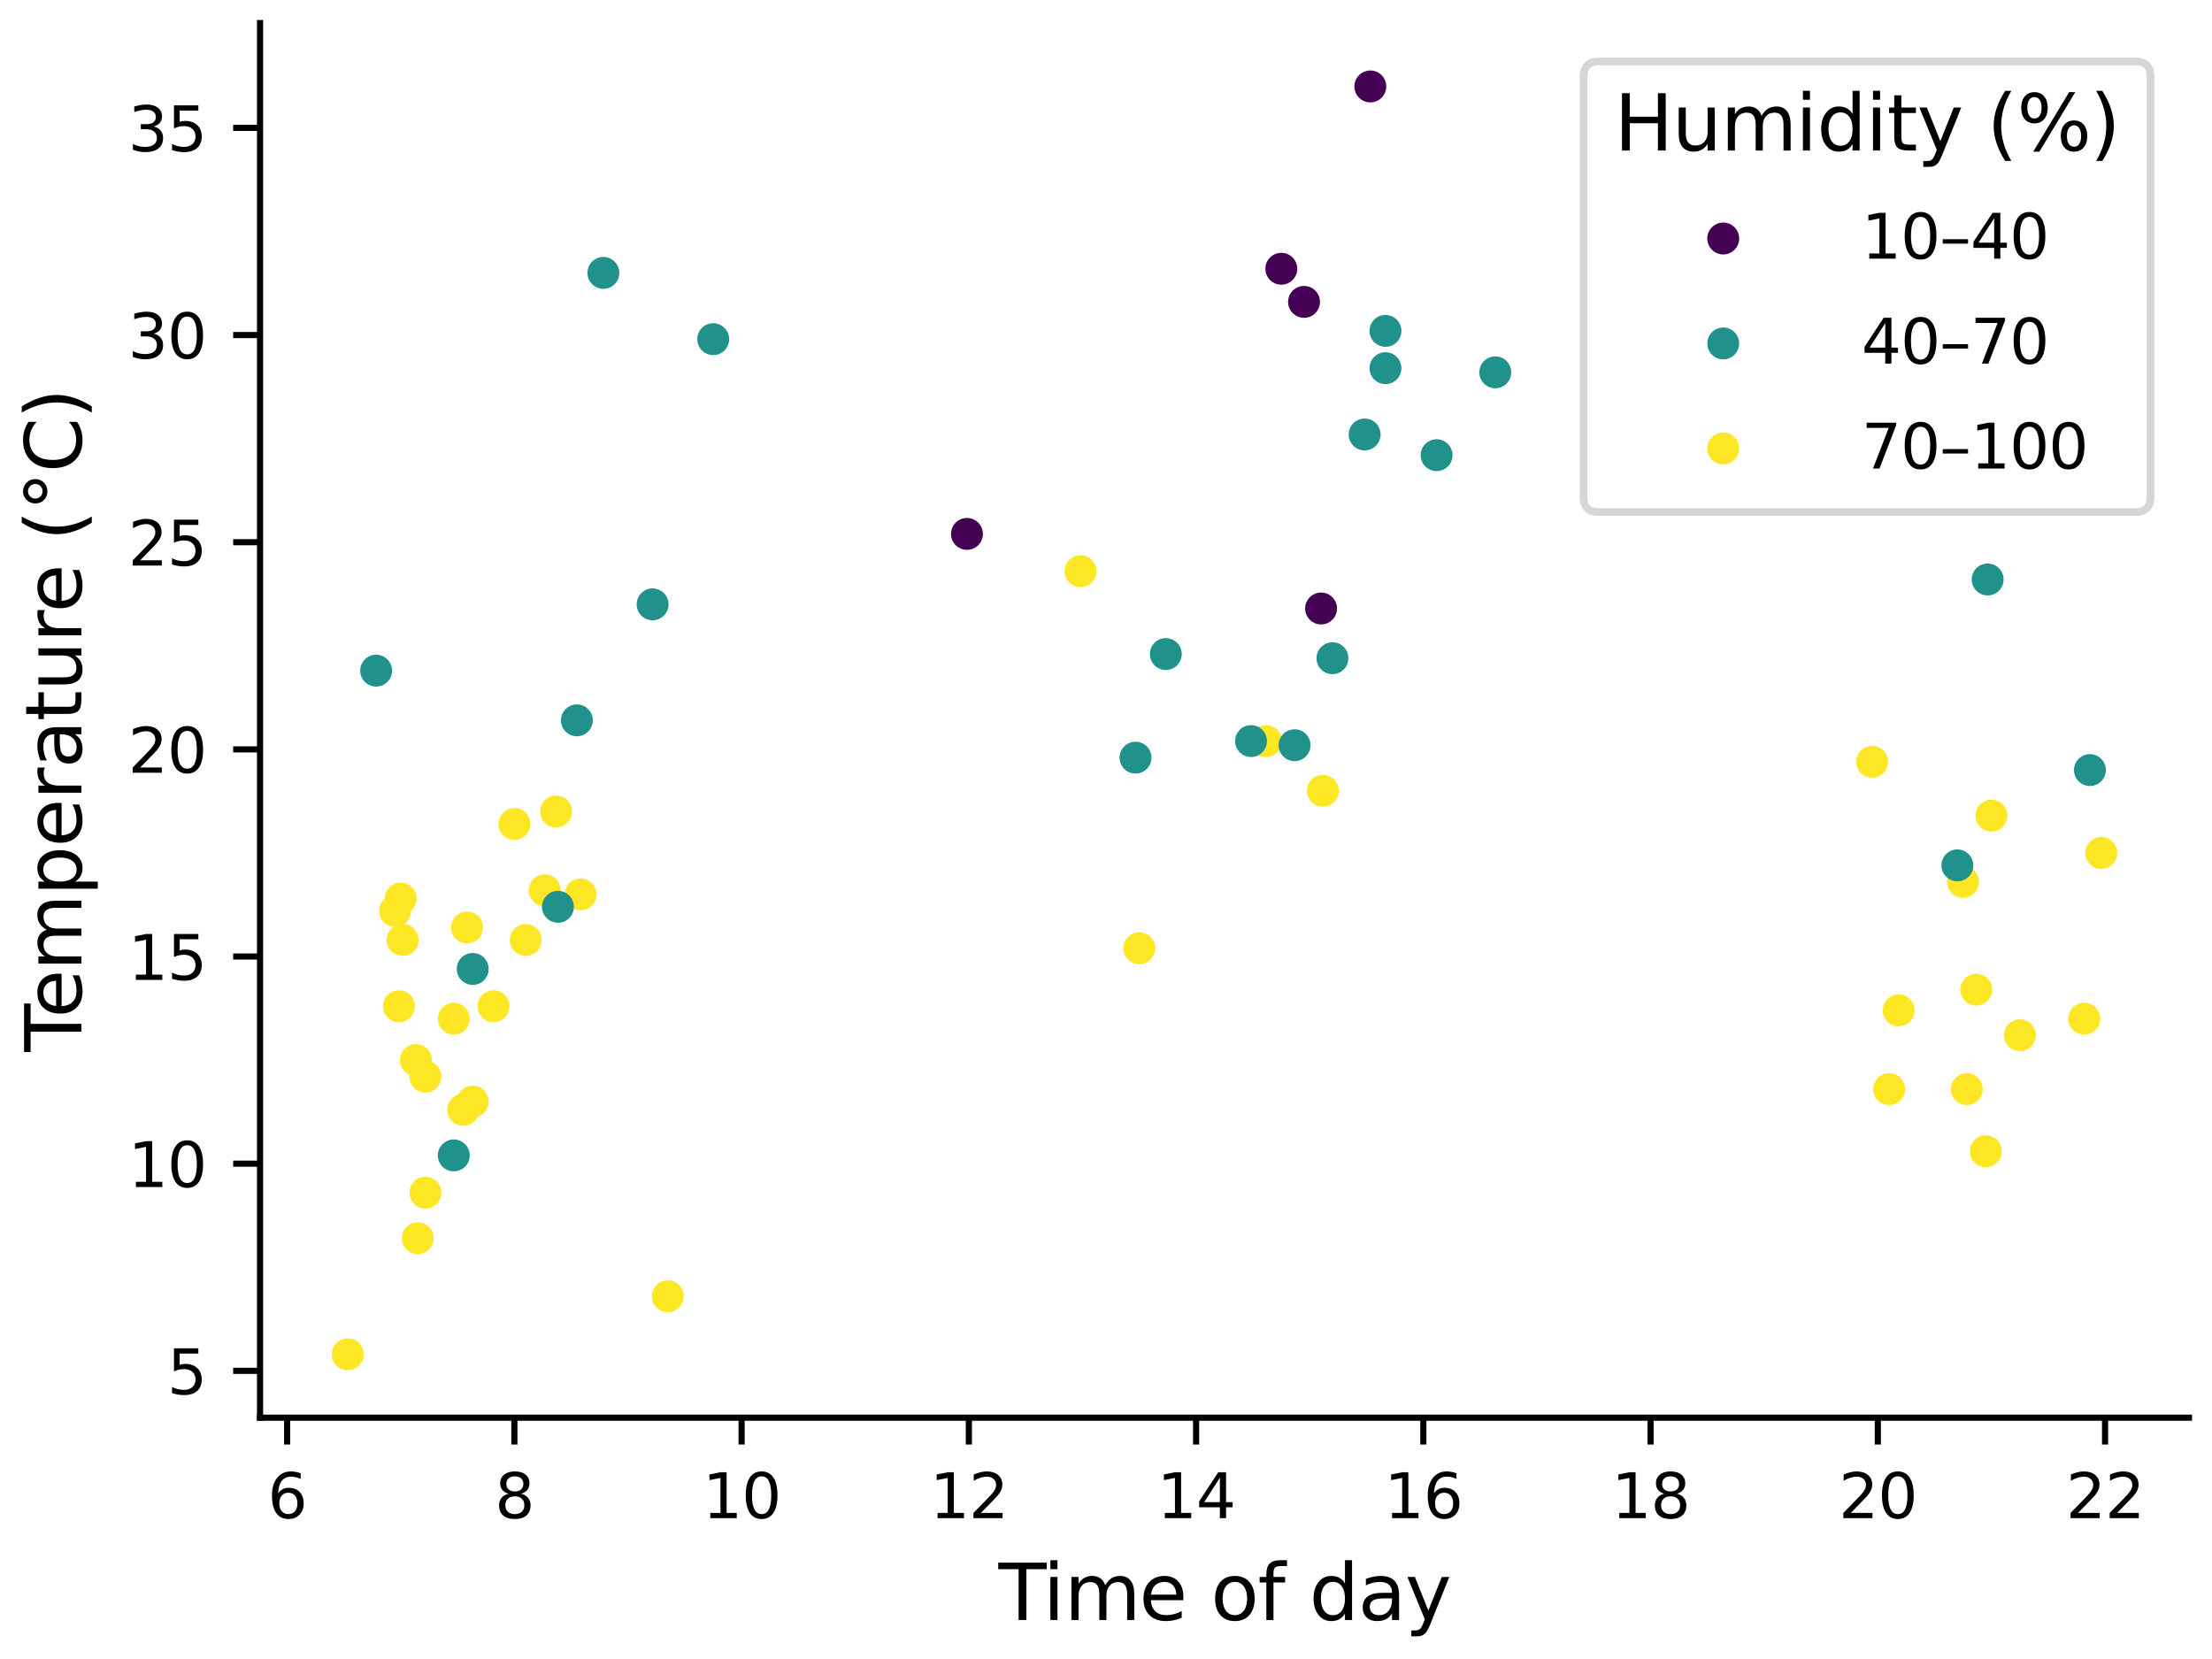 <?xml version="1.0" encoding="utf-8" standalone="no"?>
<!DOCTYPE svg PUBLIC "-//W3C//DTD SVG 1.1//EN"
  "http://www.w3.org/Graphics/SVG/1.1/DTD/svg11.dtd">
<svg xmlns:xlink="http://www.w3.org/1999/xlink" width="288pt" height="216pt" viewBox="0 0 288 216" xmlns="http://www.w3.org/2000/svg" version="1.1">
 <defs>
  <style type="text/css">*{stroke-linejoin: round; stroke-linecap: butt}</style>
 </defs>
 <g id="figure_1">
  <g id="patch_1">
   <path d="M 0 216 
L 288 216 
L 288 0 
L 0 0 
z
" style="fill: #ffffff"/>
  </g>
  <g id="axes_1">
   <g id="patch_2">
    <path d="M 33.858 184.579 
L 285 184.579 
L 285 3 
L 33.858 3 
z
" style="fill: #ffffff"/>
   </g>
   <g id="PathCollection_1">
    <defs>
     <path id="C0_0_a7e91509b4" d="M 0 1.581 
C 0.419 1.581 0.822 1.415 1.118 1.118 
C 1.415 0.822 1.581 0.419 1.581 -0 
C 1.581 -0.419 1.415 -0.822 1.118 -1.118 
C 0.822 -1.415 0.419 -1.581 0 -1.581 
C -0.419 -1.581 -0.822 -1.415 -1.118 -1.118 
C -1.415 -0.822 -1.581 -0.419 -1.581 0 
C -1.581 0.419 -1.415 0.822 -1.118 1.118 
C -0.822 1.415 -0.419 1.581 0 1.581 
z
"/>
    </defs>
    <g clip-path="url(#pc752550759)">
     <use xlink:href="#C0_0_a7e91509b4" x="92.859" y="44.16" style="fill: #21918c; stroke: #21918c"/>
    </g>
    <g clip-path="url(#pc752550759)">
     <use xlink:href="#C0_0_a7e91509b4" x="194.686" y="48.476" style="fill: #21918c; stroke: #21918c"/>
    </g>
    <g clip-path="url(#pc752550759)">
     <use xlink:href="#C0_0_a7e91509b4" x="262.982" y="134.788" style="fill: #fde725; stroke: #fde725"/>
    </g>
    <g clip-path="url(#pc752550759)">
     <use xlink:href="#C0_0_a7e91509b4" x="70.916" y="115.907" style="fill: #fde725; stroke: #fde725"/>
    </g>
    <g clip-path="url(#pc752550759)">
     <use xlink:href="#C0_0_a7e91509b4" x="172.25" y="102.96" style="fill: #fde725; stroke: #fde725"/>
    </g>
    <g clip-path="url(#pc752550759)">
     <use xlink:href="#C0_0_a7e91509b4" x="273.584" y="111.052" style="fill: #fde725; stroke: #fde725"/>
    </g>
    <g clip-path="url(#pc752550759)">
     <use xlink:href="#C0_0_a7e91509b4" x="60.807" y="120.762" style="fill: #fde725; stroke: #fde725"/>
    </g>
    <g clip-path="url(#pc752550759)">
     <use xlink:href="#C0_0_a7e91509b4" x="125.898" y="69.514" style="fill: #440154; stroke: #440154"/>
    </g>
    <g clip-path="url(#pc752550759)">
     <use xlink:href="#C0_0_a7e91509b4" x="48.972" y="87.316" style="fill: #21918c; stroke: #21918c"/>
    </g>
    <g clip-path="url(#pc752550759)">
     <use xlink:href="#C0_0_a7e91509b4" x="187.043" y="59.265" style="fill: #21918c; stroke: #21918c"/>
    </g>
    <g clip-path="url(#pc752550759)">
     <use xlink:href="#C0_0_a7e91509b4" x="272.105" y="100.263" style="fill: #21918c; stroke: #21918c"/>
    </g>
    <g clip-path="url(#pc752550759)">
     <use xlink:href="#C0_0_a7e91509b4" x="66.971" y="107.276" style="fill: #fde725; stroke: #fde725"/>
    </g>
    <g clip-path="url(#pc752550759)">
     <use xlink:href="#C0_0_a7e91509b4" x="164.853" y="96.487" style="fill: #fde725; stroke: #fde725"/>
    </g>
    <g clip-path="url(#pc752550759)">
     <use xlink:href="#C0_0_a7e91509b4" x="259.284" y="106.197" style="fill: #fde725; stroke: #fde725"/>
    </g>
    <g clip-path="url(#pc752550759)">
     <use xlink:href="#C0_0_a7e91509b4" x="52.177" y="116.986" style="fill: #fde725; stroke: #fde725"/>
    </g>
    <g clip-path="url(#pc752550759)">
     <use xlink:href="#C0_0_a7e91509b4" x="148.334" y="123.459" style="fill: #fde725; stroke: #fde725"/>
    </g>
    <g clip-path="url(#pc752550759)">
     <use xlink:href="#C0_0_a7e91509b4" x="75.6" y="116.447" style="fill: #fde725; stroke: #fde725"/>
    </g>
    <g clip-path="url(#pc752550759)">
     <use xlink:href="#C0_0_a7e91509b4" x="168.552" y="97.026" style="fill: #21918c; stroke: #21918c"/>
    </g>
    <g clip-path="url(#pc752550759)">
     <use xlink:href="#C0_0_a7e91509b4" x="180.386" y="43.081" style="fill: #21918c; stroke: #21918c"/>
    </g>
    <g clip-path="url(#pc752550759)">
     <use xlink:href="#C0_0_a7e91509b4" x="54.15" y="138.025" style="fill: #fde725; stroke: #fde725"/>
    </g>
    <g clip-path="url(#pc752550759)">
     <use xlink:href="#C0_0_a7e91509b4" x="172.003" y="79.225" style="fill: #440154; stroke: #440154"/>
    </g>
    <g clip-path="url(#pc752550759)">
     <use xlink:href="#C0_0_a7e91509b4" x="173.483" y="85.698" style="fill: #21918c; stroke: #21918c"/>
    </g>
    <g clip-path="url(#pc752550759)">
     <use xlink:href="#C0_0_a7e91509b4" x="84.969" y="78.685" style="fill: #21918c; stroke: #21918c"/>
    </g>
    <g clip-path="url(#pc752550759)">
     <use xlink:href="#C0_0_a7e91509b4" x="177.674" y="56.568" style="fill: #21918c; stroke: #21918c"/>
    </g>
    <g clip-path="url(#pc752550759)">
     <use xlink:href="#C0_0_a7e91509b4" x="68.45" y="122.381" style="fill: #fde725; stroke: #fde725"/>
    </g>
    <g clip-path="url(#pc752550759)">
     <use xlink:href="#C0_0_a7e91509b4" x="166.826" y="34.99" style="fill: #440154; stroke: #440154"/>
    </g>
    <g clip-path="url(#pc752550759)">
     <use xlink:href="#C0_0_a7e91509b4" x="78.559" y="35.529" style="fill: #21918c; stroke: #21918c"/>
    </g>
    <g clip-path="url(#pc752550759)">
     <use xlink:href="#C0_0_a7e91509b4" x="169.784" y="39.305" style="fill: #440154; stroke: #440154"/>
    </g>
    <g clip-path="url(#pc752550759)">
     <use xlink:href="#C0_0_a7e91509b4" x="61.547" y="126.157" style="fill: #21918c; stroke: #21918c"/>
    </g>
    <g clip-path="url(#pc752550759)">
     <use xlink:href="#C0_0_a7e91509b4" x="178.414" y="11.254" style="fill: #440154; stroke: #440154"/>
    </g>
    <g clip-path="url(#pc752550759)">
     <use xlink:href="#C0_0_a7e91509b4" x="162.881" y="96.487" style="fill: #21918c; stroke: #21918c"/>
    </g>
    <g clip-path="url(#pc752550759)">
     <use xlink:href="#C0_0_a7e91509b4" x="256.079" y="141.801" style="fill: #fde725; stroke: #fde725"/>
    </g>
    <g clip-path="url(#pc752550759)">
     <use xlink:href="#C0_0_a7e91509b4" x="45.274" y="176.326" style="fill: #fde725; stroke: #fde725"/>
    </g>
    <g clip-path="url(#pc752550759)">
     <use xlink:href="#C0_0_a7e91509b4" x="72.642" y="118.065" style="fill: #21918c; stroke: #21918c"/>
    </g>
    <g clip-path="url(#pc752550759)">
     <use xlink:href="#C0_0_a7e91509b4" x="147.841" y="98.645" style="fill: #21918c; stroke: #21918c"/>
    </g>
    <g clip-path="url(#pc752550759)">
     <use xlink:href="#C0_0_a7e91509b4" x="258.791" y="75.448" style="fill: #21918c; stroke: #21918c"/>
    </g>
    <g clip-path="url(#pc752550759)">
     <use xlink:href="#C0_0_a7e91509b4" x="52.424" y="122.381" style="fill: #fde725; stroke: #fde725"/>
    </g>
    <g clip-path="url(#pc752550759)">
     <use xlink:href="#C0_0_a7e91509b4" x="140.691" y="74.369" style="fill: #fde725; stroke: #fde725"/>
    </g>
    <g clip-path="url(#pc752550759)">
     <use xlink:href="#C0_0_a7e91509b4" x="247.203" y="131.551" style="fill: #fde725; stroke: #fde725"/>
    </g>
    <g clip-path="url(#pc752550759)">
     <use xlink:href="#C0_0_a7e91509b4" x="55.383" y="140.182" style="fill: #fde725; stroke: #fde725"/>
    </g>
    <g clip-path="url(#pc752550759)">
     <use xlink:href="#C0_0_a7e91509b4" x="151.786" y="85.158" style="fill: #21918c; stroke: #21918c"/>
    </g>
    <g clip-path="url(#pc752550759)">
     <use xlink:href="#C0_0_a7e91509b4" x="271.365" y="132.63" style="fill: #fde725; stroke: #fde725"/>
    </g>
    <g clip-path="url(#pc752550759)">
     <use xlink:href="#C0_0_a7e91509b4" x="60.314" y="144.498" style="fill: #fde725; stroke: #fde725"/>
    </g>
    <g clip-path="url(#pc752550759)">
     <use xlink:href="#C0_0_a7e91509b4" x="59.081" y="132.63" style="fill: #fde725; stroke: #fde725"/>
    </g>
    <g clip-path="url(#pc752550759)">
     <use xlink:href="#C0_0_a7e91509b4" x="180.386" y="47.936" style="fill: #21918c; stroke: #21918c"/>
    </g>
    <g clip-path="url(#pc752550759)">
     <use xlink:href="#C0_0_a7e91509b4" x="54.396" y="161.221" style="fill: #fde725; stroke: #fde725"/>
    </g>
    <g clip-path="url(#pc752550759)">
     <use xlink:href="#C0_0_a7e91509b4" x="245.97" y="141.801" style="fill: #fde725; stroke: #fde725"/>
    </g>
    <g clip-path="url(#pc752550759)">
     <use xlink:href="#C0_0_a7e91509b4" x="59.081" y="150.432" style="fill: #21918c; stroke: #21918c"/>
    </g>
    <g clip-path="url(#pc752550759)">
     <use xlink:href="#C0_0_a7e91509b4" x="86.942" y="168.773" style="fill: #fde725; stroke: #fde725"/>
    </g>
    <g clip-path="url(#pc752550759)">
     <use xlink:href="#C0_0_a7e91509b4" x="61.547" y="143.419" style="fill: #fde725; stroke: #fde725"/>
    </g>
    <g clip-path="url(#pc752550759)">
     <use xlink:href="#C0_0_a7e91509b4" x="255.586" y="114.828" style="fill: #fde725; stroke: #fde725"/>
    </g>
    <g clip-path="url(#pc752550759)">
     <use xlink:href="#C0_0_a7e91509b4" x="51.438" y="118.604" style="fill: #fde725; stroke: #fde725"/>
    </g>
    <g clip-path="url(#pc752550759)">
     <use xlink:href="#C0_0_a7e91509b4" x="258.544" y="149.892" style="fill: #fde725; stroke: #fde725"/>
    </g>
    <g clip-path="url(#pc752550759)">
     <use xlink:href="#C0_0_a7e91509b4" x="75.107" y="93.79" style="fill: #21918c; stroke: #21918c"/>
    </g>
    <g clip-path="url(#pc752550759)">
     <use xlink:href="#C0_0_a7e91509b4" x="64.259" y="131.012" style="fill: #fde725; stroke: #fde725"/>
    </g>
    <g clip-path="url(#pc752550759)">
     <use xlink:href="#C0_0_a7e91509b4" x="257.312" y="128.854" style="fill: #fde725; stroke: #fde725"/>
    </g>
    <g clip-path="url(#pc752550759)">
     <use xlink:href="#C0_0_a7e91509b4" x="55.383" y="155.287" style="fill: #fde725; stroke: #fde725"/>
    </g>
    <g clip-path="url(#pc752550759)">
     <use xlink:href="#C0_0_a7e91509b4" x="254.846" y="112.67" style="fill: #21918c; stroke: #21918c"/>
    </g>
    <g clip-path="url(#pc752550759)">
     <use xlink:href="#C0_0_a7e91509b4" x="51.931" y="131.012" style="fill: #fde725; stroke: #fde725"/>
    </g>
    <g clip-path="url(#pc752550759)">
     <use xlink:href="#C0_0_a7e91509b4" x="243.751" y="99.184" style="fill: #fde725; stroke: #fde725"/>
    </g>
    <g clip-path="url(#pc752550759)">
     <use xlink:href="#C0_0_a7e91509b4" x="72.395" y="105.658" style="fill: #fde725; stroke: #fde725"/>
    </g>
   </g>
   <g id="PathCollection_2"/>
   <g id="PathCollection_3"/>
   <g id="PathCollection_4"/>
   <g id="matplotlib.axis_1">
    <g id="xtick_1">
     <g id="line2d_1">
      <defs>
       <path id="md193ed11a2" d="M 0 0 
L 0 3.5 
" style="stroke: #000000; stroke-width: 0.8"/>
      </defs>
      <g>
       <use xlink:href="#md193ed11a2" x="37.384" y="184.579" style="stroke: #000000; stroke-width: 0.8"/>
      </g>
     </g>
     <g id="text_1">
      <!-- 6 -->
      <g transform="translate(34.839 197.658)scale(0.08 -0.08)">
       <defs>
        <path id="DejaVuSans-36" d="M 2113 2584 
Q 1688 2584 1439 2293 
Q 1191 2003 1191 1497 
Q 1191 994 1439 701 
Q 1688 409 2113 409 
Q 2538 409 2786 701 
Q 3034 994 3034 1497 
Q 3034 2003 2786 2293 
Q 2538 2584 2113 2584 
z
M 3366 4563 
L 3366 3988 
Q 3128 4100 2886 4159 
Q 2644 4219 2406 4219 
Q 1781 4219 1451 3797 
Q 1122 3375 1075 2522 
Q 1259 2794 1537 2939 
Q 1816 3084 2150 3084 
Q 2853 3084 3261 2657 
Q 3669 2231 3669 1497 
Q 3669 778 3244 343 
Q 2819 -91 2113 -91 
Q 1303 -91 875 529 
Q 447 1150 447 2328 
Q 447 3434 972 4092 
Q 1497 4750 2381 4750 
Q 2619 4750 2861 4703 
Q 3103 4656 3366 4563 
z
" transform="scale(0.016)"/>
       </defs>
       <use xlink:href="#DejaVuSans-36"/>
      </g>
     </g>
    </g>
    <g id="xtick_2">
     <g id="line2d_2">
      <g>
       <use xlink:href="#md193ed11a2" x="66.971" y="184.579" style="stroke: #000000; stroke-width: 0.8"/>
      </g>
     </g>
     <g id="text_2">
      <!-- 8 -->
      <g transform="translate(64.426 197.658)scale(0.08 -0.08)">
       <defs>
        <path id="DejaVuSans-38" d="M 2034 2216 
Q 1584 2216 1326 1975 
Q 1069 1734 1069 1313 
Q 1069 891 1326 650 
Q 1584 409 2034 409 
Q 2484 409 2743 651 
Q 3003 894 3003 1313 
Q 3003 1734 2745 1975 
Q 2488 2216 2034 2216 
z
M 1403 2484 
Q 997 2584 770 2862 
Q 544 3141 544 3541 
Q 544 4100 942 4425 
Q 1341 4750 2034 4750 
Q 2731 4750 3128 4425 
Q 3525 4100 3525 3541 
Q 3525 3141 3298 2862 
Q 3072 2584 2669 2484 
Q 3125 2378 3379 2068 
Q 3634 1759 3634 1313 
Q 3634 634 3220 271 
Q 2806 -91 2034 -91 
Q 1263 -91 848 271 
Q 434 634 434 1313 
Q 434 1759 690 2068 
Q 947 2378 1403 2484 
z
M 1172 3481 
Q 1172 3119 1398 2916 
Q 1625 2713 2034 2713 
Q 2441 2713 2670 2916 
Q 2900 3119 2900 3481 
Q 2900 3844 2670 4047 
Q 2441 4250 2034 4250 
Q 1625 4250 1398 4047 
Q 1172 3844 1172 3481 
z
" transform="scale(0.016)"/>
       </defs>
       <use xlink:href="#DejaVuSans-38"/>
      </g>
     </g>
    </g>
    <g id="xtick_3">
     <g id="line2d_3">
      <g>
       <use xlink:href="#md193ed11a2" x="96.557" y="184.579" style="stroke: #000000; stroke-width: 0.8"/>
      </g>
     </g>
     <g id="text_3">
      <!-- 10 -->
      <g transform="translate(91.467 197.658)scale(0.08 -0.08)">
       <defs>
        <path id="DejaVuSans-31" d="M 794 531 
L 1825 531 
L 1825 4091 
L 703 3866 
L 703 4441 
L 1819 4666 
L 2450 4666 
L 2450 531 
L 3481 531 
L 3481 0 
L 794 0 
L 794 531 
z
" transform="scale(0.016)"/>
        <path id="DejaVuSans-30" d="M 2034 4250 
Q 1547 4250 1301 3770 
Q 1056 3291 1056 2328 
Q 1056 1369 1301 889 
Q 1547 409 2034 409 
Q 2525 409 2770 889 
Q 3016 1369 3016 2328 
Q 3016 3291 2770 3770 
Q 2525 4250 2034 4250 
z
M 2034 4750 
Q 2819 4750 3233 4129 
Q 3647 3509 3647 2328 
Q 3647 1150 3233 529 
Q 2819 -91 2034 -91 
Q 1250 -91 836 529 
Q 422 1150 422 2328 
Q 422 3509 836 4129 
Q 1250 4750 2034 4750 
z
" transform="scale(0.016)"/>
       </defs>
       <use xlink:href="#DejaVuSans-31"/>
       <use xlink:href="#DejaVuSans-30" x="63.623"/>
      </g>
     </g>
    </g>
    <g id="xtick_4">
     <g id="line2d_4">
      <g>
       <use xlink:href="#md193ed11a2" x="126.144" y="184.579" style="stroke: #000000; stroke-width: 0.8"/>
      </g>
     </g>
     <g id="text_4">
      <!-- 12 -->
      <g transform="translate(121.054 197.658)scale(0.08 -0.08)">
       <defs>
        <path id="DejaVuSans-32" d="M 1228 531 
L 3431 531 
L 3431 0 
L 469 0 
L 469 531 
Q 828 903 1448 1529 
Q 2069 2156 2228 2338 
Q 2531 2678 2651 2914 
Q 2772 3150 2772 3378 
Q 2772 3750 2511 3984 
Q 2250 4219 1831 4219 
Q 1534 4219 1204 4116 
Q 875 4013 500 3803 
L 500 4441 
Q 881 4594 1212 4672 
Q 1544 4750 1819 4750 
Q 2544 4750 2975 4387 
Q 3406 4025 3406 3419 
Q 3406 3131 3298 2873 
Q 3191 2616 2906 2266 
Q 2828 2175 2409 1742 
Q 1991 1309 1228 531 
z
" transform="scale(0.016)"/>
       </defs>
       <use xlink:href="#DejaVuSans-31"/>
       <use xlink:href="#DejaVuSans-32" x="63.623"/>
      </g>
     </g>
    </g>
    <g id="xtick_5">
     <g id="line2d_5">
      <g>
       <use xlink:href="#md193ed11a2" x="155.731" y="184.579" style="stroke: #000000; stroke-width: 0.8"/>
      </g>
     </g>
     <g id="text_5">
      <!-- 14 -->
      <g transform="translate(150.641 197.658)scale(0.08 -0.08)">
       <defs>
        <path id="DejaVuSans-34" d="M 2419 4116 
L 825 1625 
L 2419 1625 
L 2419 4116 
z
M 2253 4666 
L 3047 4666 
L 3047 1625 
L 3713 1625 
L 3713 1100 
L 3047 1100 
L 3047 0 
L 2419 0 
L 2419 1100 
L 313 1100 
L 313 1709 
L 2253 4666 
z
" transform="scale(0.016)"/>
       </defs>
       <use xlink:href="#DejaVuSans-31"/>
       <use xlink:href="#DejaVuSans-34" x="63.623"/>
      </g>
     </g>
    </g>
    <g id="xtick_6">
     <g id="line2d_6">
      <g>
       <use xlink:href="#md193ed11a2" x="185.317" y="184.579" style="stroke: #000000; stroke-width: 0.8"/>
      </g>
     </g>
     <g id="text_6">
      <!-- 16 -->
      <g transform="translate(180.227 197.658)scale(0.08 -0.08)">
       <use xlink:href="#DejaVuSans-31"/>
       <use xlink:href="#DejaVuSans-36" x="63.623"/>
      </g>
     </g>
    </g>
    <g id="xtick_7">
     <g id="line2d_7">
      <g>
       <use xlink:href="#md193ed11a2" x="214.904" y="184.579" style="stroke: #000000; stroke-width: 0.8"/>
      </g>
     </g>
     <g id="text_7">
      <!-- 18 -->
      <g transform="translate(209.814 197.658)scale(0.08 -0.08)">
       <use xlink:href="#DejaVuSans-31"/>
       <use xlink:href="#DejaVuSans-38" x="63.623"/>
      </g>
     </g>
    </g>
    <g id="xtick_8">
     <g id="line2d_8">
      <g>
       <use xlink:href="#md193ed11a2" x="244.491" y="184.579" style="stroke: #000000; stroke-width: 0.8"/>
      </g>
     </g>
     <g id="text_8">
      <!-- 20 -->
      <g transform="translate(239.401 197.658)scale(0.08 -0.08)">
       <use xlink:href="#DejaVuSans-32"/>
       <use xlink:href="#DejaVuSans-30" x="63.623"/>
      </g>
     </g>
    </g>
    <g id="xtick_9">
     <g id="line2d_9">
      <g>
       <use xlink:href="#md193ed11a2" x="274.077" y="184.579" style="stroke: #000000; stroke-width: 0.8"/>
      </g>
     </g>
     <g id="text_9">
      <!-- 22 -->
      <g transform="translate(268.987 197.658)scale(0.08 -0.08)">
       <use xlink:href="#DejaVuSans-32"/>
       <use xlink:href="#DejaVuSans-32" x="63.623"/>
      </g>
     </g>
    </g>
    <g id="text_10">
     <!-- Time of day -->
     <g transform="translate(130 210.92)scale(0.1 -0.1)">
      <defs>
       <path id="DejaVuSans-54" d="M -19 4666 
L 3928 4666 
L 3928 4134 
L 2272 4134 
L 2272 0 
L 1638 0 
L 1638 4134 
L -19 4134 
L -19 4666 
z
" transform="scale(0.016)"/>
       <path id="DejaVuSans-69" d="M 603 3500 
L 1178 3500 
L 1178 0 
L 603 0 
L 603 3500 
z
M 603 4863 
L 1178 4863 
L 1178 4134 
L 603 4134 
L 603 4863 
z
" transform="scale(0.016)"/>
       <path id="DejaVuSans-6d" d="M 3328 2828 
Q 3544 3216 3844 3400 
Q 4144 3584 4550 3584 
Q 5097 3584 5394 3201 
Q 5691 2819 5691 2113 
L 5691 0 
L 5113 0 
L 5113 2094 
Q 5113 2597 4934 2840 
Q 4756 3084 4391 3084 
Q 3944 3084 3684 2787 
Q 3425 2491 3425 1978 
L 3425 0 
L 2847 0 
L 2847 2094 
Q 2847 2600 2669 2842 
Q 2491 3084 2119 3084 
Q 1678 3084 1418 2786 
Q 1159 2488 1159 1978 
L 1159 0 
L 581 0 
L 581 3500 
L 1159 3500 
L 1159 2956 
Q 1356 3278 1631 3431 
Q 1906 3584 2284 3584 
Q 2666 3584 2933 3390 
Q 3200 3197 3328 2828 
z
" transform="scale(0.016)"/>
       <path id="DejaVuSans-65" d="M 3597 1894 
L 3597 1613 
L 953 1613 
Q 991 1019 1311 708 
Q 1631 397 2203 397 
Q 2534 397 2845 478 
Q 3156 559 3463 722 
L 3463 178 
Q 3153 47 2828 -22 
Q 2503 -91 2169 -91 
Q 1331 -91 842 396 
Q 353 884 353 1716 
Q 353 2575 817 3079 
Q 1281 3584 2069 3584 
Q 2775 3584 3186 3129 
Q 3597 2675 3597 1894 
z
M 3022 2063 
Q 3016 2534 2758 2815 
Q 2500 3097 2075 3097 
Q 1594 3097 1305 2825 
Q 1016 2553 972 2059 
L 3022 2063 
z
" transform="scale(0.016)"/>
       <path id="DejaVuSans-20" transform="scale(0.016)"/>
       <path id="DejaVuSans-6f" d="M 1959 3097 
Q 1497 3097 1228 2736 
Q 959 2375 959 1747 
Q 959 1119 1226 758 
Q 1494 397 1959 397 
Q 2419 397 2687 759 
Q 2956 1122 2956 1747 
Q 2956 2369 2687 2733 
Q 2419 3097 1959 3097 
z
M 1959 3584 
Q 2709 3584 3137 3096 
Q 3566 2609 3566 1747 
Q 3566 888 3137 398 
Q 2709 -91 1959 -91 
Q 1206 -91 779 398 
Q 353 888 353 1747 
Q 353 2609 779 3096 
Q 1206 3584 1959 3584 
z
" transform="scale(0.016)"/>
       <path id="DejaVuSans-66" d="M 2375 4863 
L 2375 4384 
L 1825 4384 
Q 1516 4384 1395 4259 
Q 1275 4134 1275 3809 
L 1275 3500 
L 2222 3500 
L 2222 3053 
L 1275 3053 
L 1275 0 
L 697 0 
L 697 3053 
L 147 3053 
L 147 3500 
L 697 3500 
L 697 3744 
Q 697 4328 969 4595 
Q 1241 4863 1831 4863 
L 2375 4863 
z
" transform="scale(0.016)"/>
       <path id="DejaVuSans-64" d="M 2906 2969 
L 2906 4863 
L 3481 4863 
L 3481 0 
L 2906 0 
L 2906 525 
Q 2725 213 2448 61 
Q 2172 -91 1784 -91 
Q 1150 -91 751 415 
Q 353 922 353 1747 
Q 353 2572 751 3078 
Q 1150 3584 1784 3584 
Q 2172 3584 2448 3432 
Q 2725 3281 2906 2969 
z
M 947 1747 
Q 947 1113 1208 752 
Q 1469 391 1925 391 
Q 2381 391 2643 752 
Q 2906 1113 2906 1747 
Q 2906 2381 2643 2742 
Q 2381 3103 1925 3103 
Q 1469 3103 1208 2742 
Q 947 2381 947 1747 
z
" transform="scale(0.016)"/>
       <path id="DejaVuSans-61" d="M 2194 1759 
Q 1497 1759 1228 1600 
Q 959 1441 959 1056 
Q 959 750 1161 570 
Q 1363 391 1709 391 
Q 2188 391 2477 730 
Q 2766 1069 2766 1631 
L 2766 1759 
L 2194 1759 
z
M 3341 1997 
L 3341 0 
L 2766 0 
L 2766 531 
Q 2569 213 2275 61 
Q 1981 -91 1556 -91 
Q 1019 -91 701 211 
Q 384 513 384 1019 
Q 384 1609 779 1909 
Q 1175 2209 1959 2209 
L 2766 2209 
L 2766 2266 
Q 2766 2663 2505 2880 
Q 2244 3097 1772 3097 
Q 1472 3097 1187 3025 
Q 903 2953 641 2809 
L 641 3341 
Q 956 3463 1253 3523 
Q 1550 3584 1831 3584 
Q 2591 3584 2966 3190 
Q 3341 2797 3341 1997 
z
" transform="scale(0.016)"/>
       <path id="DejaVuSans-79" d="M 2059 -325 
Q 1816 -950 1584 -1140 
Q 1353 -1331 966 -1331 
L 506 -1331 
L 506 -850 
L 844 -850 
Q 1081 -850 1212 -737 
Q 1344 -625 1503 -206 
L 1606 56 
L 191 3500 
L 800 3500 
L 1894 763 
L 2988 3500 
L 3597 3500 
L 2059 -325 
z
" transform="scale(0.016)"/>
      </defs>
      <use xlink:href="#DejaVuSans-54"/>
      <use xlink:href="#DejaVuSans-69" x="57.959"/>
      <use xlink:href="#DejaVuSans-6d" x="85.742"/>
      <use xlink:href="#DejaVuSans-65" x="183.154"/>
      <use xlink:href="#DejaVuSans-20" x="244.678"/>
      <use xlink:href="#DejaVuSans-6f" x="276.465"/>
      <use xlink:href="#DejaVuSans-66" x="337.646"/>
      <use xlink:href="#DejaVuSans-20" x="372.852"/>
      <use xlink:href="#DejaVuSans-64" x="404.639"/>
      <use xlink:href="#DejaVuSans-61" x="468.115"/>
      <use xlink:href="#DejaVuSans-79" x="529.395"/>
     </g>
    </g>
   </g>
   <g id="matplotlib.axis_2">
    <g id="ytick_1">
     <g id="line2d_10">
      <defs>
       <path id="m2098cb8642" d="M 0 0 
L -3.5 0 
" style="stroke: #000000; stroke-width: 0.8"/>
      </defs>
      <g>
       <use xlink:href="#m2098cb8642" x="33.858" y="178.483" style="stroke: #000000; stroke-width: 0.8"/>
      </g>
     </g>
     <g id="text_11">
      <!-- 5 -->
      <g transform="translate(21.768 181.523)scale(0.08 -0.08)">
       <defs>
        <path id="DejaVuSans-35" d="M 691 4666 
L 3169 4666 
L 3169 4134 
L 1269 4134 
L 1269 2991 
Q 1406 3038 1543 3061 
Q 1681 3084 1819 3084 
Q 2600 3084 3056 2656 
Q 3513 2228 3513 1497 
Q 3513 744 3044 326 
Q 2575 -91 1722 -91 
Q 1428 -91 1123 -41 
Q 819 9 494 109 
L 494 744 
Q 775 591 1075 516 
Q 1375 441 1709 441 
Q 2250 441 2565 725 
Q 2881 1009 2881 1497 
Q 2881 1984 2565 2268 
Q 2250 2553 1709 2553 
Q 1456 2553 1204 2497 
Q 953 2441 691 2322 
L 691 4666 
z
" transform="scale(0.016)"/>
       </defs>
       <use xlink:href="#DejaVuSans-35"/>
      </g>
     </g>
    </g>
    <g id="ytick_2">
     <g id="line2d_11">
      <g>
       <use xlink:href="#m2098cb8642" x="33.858" y="151.511" style="stroke: #000000; stroke-width: 0.8"/>
      </g>
     </g>
     <g id="text_12">
      <!-- 10 -->
      <g transform="translate(16.678 154.55)scale(0.08 -0.08)">
       <use xlink:href="#DejaVuSans-31"/>
       <use xlink:href="#DejaVuSans-30" x="63.623"/>
      </g>
     </g>
    </g>
    <g id="ytick_3">
     <g id="line2d_12">
      <g>
       <use xlink:href="#m2098cb8642" x="33.858" y="124.538" style="stroke: #000000; stroke-width: 0.8"/>
      </g>
     </g>
     <g id="text_13">
      <!-- 15 -->
      <g transform="translate(16.678 127.578)scale(0.08 -0.08)">
       <use xlink:href="#DejaVuSans-31"/>
       <use xlink:href="#DejaVuSans-35" x="63.623"/>
      </g>
     </g>
    </g>
    <g id="ytick_4">
     <g id="line2d_13">
      <g>
       <use xlink:href="#m2098cb8642" x="33.858" y="97.566" style="stroke: #000000; stroke-width: 0.8"/>
      </g>
     </g>
     <g id="text_14">
      <!-- 20 -->
      <g transform="translate(16.678 100.605)scale(0.08 -0.08)">
       <use xlink:href="#DejaVuSans-32"/>
       <use xlink:href="#DejaVuSans-30" x="63.623"/>
      </g>
     </g>
    </g>
    <g id="ytick_5">
     <g id="line2d_14">
      <g>
       <use xlink:href="#m2098cb8642" x="33.858" y="70.593" style="stroke: #000000; stroke-width: 0.8"/>
      </g>
     </g>
     <g id="text_15">
      <!-- 25 -->
      <g transform="translate(16.678 73.633)scale(0.08 -0.08)">
       <use xlink:href="#DejaVuSans-32"/>
       <use xlink:href="#DejaVuSans-35" x="63.623"/>
      </g>
     </g>
    </g>
    <g id="ytick_6">
     <g id="line2d_15">
      <g>
       <use xlink:href="#m2098cb8642" x="33.858" y="43.621" style="stroke: #000000; stroke-width: 0.8"/>
      </g>
     </g>
     <g id="text_16">
      <!-- 30 -->
      <g transform="translate(16.678 46.66)scale(0.08 -0.08)">
       <defs>
        <path id="DejaVuSans-33" d="M 2597 2516 
Q 3050 2419 3304 2112 
Q 3559 1806 3559 1356 
Q 3559 666 3084 287 
Q 2609 -91 1734 -91 
Q 1441 -91 1130 -33 
Q 819 25 488 141 
L 488 750 
Q 750 597 1062 519 
Q 1375 441 1716 441 
Q 2309 441 2620 675 
Q 2931 909 2931 1356 
Q 2931 1769 2642 2001 
Q 2353 2234 1838 2234 
L 1294 2234 
L 1294 2753 
L 1863 2753 
Q 2328 2753 2575 2939 
Q 2822 3125 2822 3475 
Q 2822 3834 2567 4026 
Q 2313 4219 1838 4219 
Q 1578 4219 1281 4162 
Q 984 4106 628 3988 
L 628 4550 
Q 988 4650 1302 4700 
Q 1616 4750 1894 4750 
Q 2613 4750 3031 4423 
Q 3450 4097 3450 3541 
Q 3450 3153 3228 2886 
Q 3006 2619 2597 2516 
z
" transform="scale(0.016)"/>
       </defs>
       <use xlink:href="#DejaVuSans-33"/>
       <use xlink:href="#DejaVuSans-30" x="63.623"/>
      </g>
     </g>
    </g>
    <g id="ytick_7">
     <g id="line2d_16">
      <g>
       <use xlink:href="#m2098cb8642" x="33.858" y="16.648" style="stroke: #000000; stroke-width: 0.8"/>
      </g>
     </g>
     <g id="text_17">
      <!-- 35 -->
      <g transform="translate(16.678 19.688)scale(0.08 -0.08)">
       <use xlink:href="#DejaVuSans-33"/>
       <use xlink:href="#DejaVuSans-35" x="63.623"/>
      </g>
     </g>
    </g>
    <g id="text_18">
     <!-- Temperature (°C) -->
     <g transform="translate(10.599 136.941)rotate(-90)scale(0.1 -0.1)">
      <defs>
       <path id="DejaVuSans-70" d="M 1159 525 
L 1159 -1331 
L 581 -1331 
L 581 3500 
L 1159 3500 
L 1159 2969 
Q 1341 3281 1617 3432 
Q 1894 3584 2278 3584 
Q 2916 3584 3314 3078 
Q 3713 2572 3713 1747 
Q 3713 922 3314 415 
Q 2916 -91 2278 -91 
Q 1894 -91 1617 61 
Q 1341 213 1159 525 
z
M 3116 1747 
Q 3116 2381 2855 2742 
Q 2594 3103 2138 3103 
Q 1681 3103 1420 2742 
Q 1159 2381 1159 1747 
Q 1159 1113 1420 752 
Q 1681 391 2138 391 
Q 2594 391 2855 752 
Q 3116 1113 3116 1747 
z
" transform="scale(0.016)"/>
       <path id="DejaVuSans-72" d="M 2631 2963 
Q 2534 3019 2420 3045 
Q 2306 3072 2169 3072 
Q 1681 3072 1420 2755 
Q 1159 2438 1159 1844 
L 1159 0 
L 581 0 
L 581 3500 
L 1159 3500 
L 1159 2956 
Q 1341 3275 1631 3429 
Q 1922 3584 2338 3584 
Q 2397 3584 2469 3576 
Q 2541 3569 2628 3553 
L 2631 2963 
z
" transform="scale(0.016)"/>
       <path id="DejaVuSans-74" d="M 1172 4494 
L 1172 3500 
L 2356 3500 
L 2356 3053 
L 1172 3053 
L 1172 1153 
Q 1172 725 1289 603 
Q 1406 481 1766 481 
L 2356 481 
L 2356 0 
L 1766 0 
Q 1100 0 847 248 
Q 594 497 594 1153 
L 594 3053 
L 172 3053 
L 172 3500 
L 594 3500 
L 594 4494 
L 1172 4494 
z
" transform="scale(0.016)"/>
       <path id="DejaVuSans-75" d="M 544 1381 
L 544 3500 
L 1119 3500 
L 1119 1403 
Q 1119 906 1312 657 
Q 1506 409 1894 409 
Q 2359 409 2629 706 
Q 2900 1003 2900 1516 
L 2900 3500 
L 3475 3500 
L 3475 0 
L 2900 0 
L 2900 538 
Q 2691 219 2414 64 
Q 2138 -91 1772 -91 
Q 1169 -91 856 284 
Q 544 659 544 1381 
z
M 1991 3584 
L 1991 3584 
z
" transform="scale(0.016)"/>
       <path id="DejaVuSans-28" d="M 1984 4856 
Q 1566 4138 1362 3434 
Q 1159 2731 1159 2009 
Q 1159 1288 1364 580 
Q 1569 -128 1984 -844 
L 1484 -844 
Q 1016 -109 783 600 
Q 550 1309 550 2009 
Q 550 2706 781 3412 
Q 1013 4119 1484 4856 
L 1984 4856 
z
" transform="scale(0.016)"/>
       <path id="DejaVuSans-b0" d="M 1600 4347 
Q 1350 4347 1178 4173 
Q 1006 4000 1006 3750 
Q 1006 3503 1178 3333 
Q 1350 3163 1600 3163 
Q 1850 3163 2022 3333 
Q 2194 3503 2194 3750 
Q 2194 3997 2020 4172 
Q 1847 4347 1600 4347 
z
M 1600 4750 
Q 1800 4750 1984 4673 
Q 2169 4597 2303 4453 
Q 2447 4313 2519 4134 
Q 2591 3956 2591 3750 
Q 2591 3338 2302 3052 
Q 2013 2766 1594 2766 
Q 1172 2766 890 3047 
Q 609 3328 609 3750 
Q 609 4169 896 4459 
Q 1184 4750 1600 4750 
z
" transform="scale(0.016)"/>
       <path id="DejaVuSans-43" d="M 4122 4306 
L 4122 3641 
Q 3803 3938 3442 4084 
Q 3081 4231 2675 4231 
Q 1875 4231 1450 3742 
Q 1025 3253 1025 2328 
Q 1025 1406 1450 917 
Q 1875 428 2675 428 
Q 3081 428 3442 575 
Q 3803 722 4122 1019 
L 4122 359 
Q 3791 134 3420 21 
Q 3050 -91 2638 -91 
Q 1578 -91 968 557 
Q 359 1206 359 2328 
Q 359 3453 968 4101 
Q 1578 4750 2638 4750 
Q 3056 4750 3426 4639 
Q 3797 4528 4122 4306 
z
" transform="scale(0.016)"/>
       <path id="DejaVuSans-29" d="M 513 4856 
L 1013 4856 
Q 1481 4119 1714 3412 
Q 1947 2706 1947 2009 
Q 1947 1309 1714 600 
Q 1481 -109 1013 -844 
L 513 -844 
Q 928 -128 1133 580 
Q 1338 1288 1338 2009 
Q 1338 2731 1133 3434 
Q 928 4138 513 4856 
z
" transform="scale(0.016)"/>
      </defs>
      <use xlink:href="#DejaVuSans-54"/>
      <use xlink:href="#DejaVuSans-65" x="44.084"/>
      <use xlink:href="#DejaVuSans-6d" x="105.607"/>
      <use xlink:href="#DejaVuSans-70" x="203.02"/>
      <use xlink:href="#DejaVuSans-65" x="266.496"/>
      <use xlink:href="#DejaVuSans-72" x="328.02"/>
      <use xlink:href="#DejaVuSans-61" x="369.133"/>
      <use xlink:href="#DejaVuSans-74" x="430.412"/>
      <use xlink:href="#DejaVuSans-75" x="469.621"/>
      <use xlink:href="#DejaVuSans-72" x="533"/>
      <use xlink:href="#DejaVuSans-65" x="571.863"/>
      <use xlink:href="#DejaVuSans-20" x="633.387"/>
      <use xlink:href="#DejaVuSans-28" x="665.174"/>
      <use xlink:href="#DejaVuSans-b0" x="704.188"/>
      <use xlink:href="#DejaVuSans-43" x="754.188"/>
      <use xlink:href="#DejaVuSans-29" x="824.012"/>
     </g>
    </g>
   </g>
   <g id="patch_3">
    <path d="M 33.858 184.579 
L 33.858 3 
" style="fill: none; stroke: #000000; stroke-width: 0.8; stroke-linejoin: miter; stroke-linecap: square"/>
   </g>
   <g id="patch_4">
    <path d="M 33.858 184.579 
L 285 184.579 
" style="fill: none; stroke: #000000; stroke-width: 0.8; stroke-linejoin: miter; stroke-linecap: square"/>
   </g>
   <g id="legend_1">
    <g id="patch_5">
     <path d="M 208.175 66.67 
L 278 66.67 
Q 280 66.67 280 64.67 
L 280 10 
Q 280 8 278 8 
L 208.175 8 
Q 206.175 8 206.175 10 
L 206.175 64.67 
Q 206.175 66.67 208.175 66.67 
z
" style="fill: #ffffff; opacity: 0.8; stroke: #cccccc; stroke-linejoin: miter"/>
    </g>
    <g id="text_19">
     <!-- Humidity (%) -->
     <g transform="translate(210.175 19.599)scale(0.1 -0.1)">
      <defs>
       <path id="DejaVuSans-48" d="M 628 4666 
L 1259 4666 
L 1259 2753 
L 3553 2753 
L 3553 4666 
L 4184 4666 
L 4184 0 
L 3553 0 
L 3553 2222 
L 1259 2222 
L 1259 0 
L 628 0 
L 628 4666 
z
" transform="scale(0.016)"/>
       <path id="DejaVuSans-25" d="M 4653 2053 
Q 4381 2053 4226 1822 
Q 4072 1591 4072 1178 
Q 4072 772 4226 539 
Q 4381 306 4653 306 
Q 4919 306 5073 539 
Q 5228 772 5228 1178 
Q 5228 1588 5073 1820 
Q 4919 2053 4653 2053 
z
M 4653 2450 
Q 5147 2450 5437 2106 
Q 5728 1763 5728 1178 
Q 5728 594 5436 251 
Q 5144 -91 4653 -91 
Q 4153 -91 3862 251 
Q 3572 594 3572 1178 
Q 3572 1766 3864 2108 
Q 4156 2450 4653 2450 
z
M 1428 4353 
Q 1159 4353 1004 4120 
Q 850 3888 850 3481 
Q 850 3069 1003 2837 
Q 1156 2606 1428 2606 
Q 1700 2606 1854 2837 
Q 2009 3069 2009 3481 
Q 2009 3884 1853 4118 
Q 1697 4353 1428 4353 
z
M 4250 4750 
L 4750 4750 
L 1831 -91 
L 1331 -91 
L 4250 4750 
z
M 1428 4750 
Q 1922 4750 2215 4408 
Q 2509 4066 2509 3481 
Q 2509 2891 2217 2550 
Q 1925 2209 1428 2209 
Q 931 2209 642 2551 
Q 353 2894 353 3481 
Q 353 4063 643 4406 
Q 934 4750 1428 4750 
z
" transform="scale(0.016)"/>
      </defs>
      <use xlink:href="#DejaVuSans-48"/>
      <use xlink:href="#DejaVuSans-75" x="75.195"/>
      <use xlink:href="#DejaVuSans-6d" x="138.574"/>
      <use xlink:href="#DejaVuSans-69" x="235.986"/>
      <use xlink:href="#DejaVuSans-64" x="263.77"/>
      <use xlink:href="#DejaVuSans-69" x="327.246"/>
      <use xlink:href="#DejaVuSans-74" x="355.029"/>
      <use xlink:href="#DejaVuSans-79" x="394.238"/>
      <use xlink:href="#DejaVuSans-20" x="453.418"/>
      <use xlink:href="#DejaVuSans-28" x="485.205"/>
      <use xlink:href="#DejaVuSans-25" x="524.219"/>
      <use xlink:href="#DejaVuSans-29" x="619.238"/>
     </g>
    </g>
    <g id="PathCollection_5">
     <defs>
      <path id="m8b9f598bc7" d="M 0 1.581 
C 0.419 1.581 0.822 1.415 1.118 1.118 
C 1.415 0.822 1.581 0.419 1.581 0 
C 1.581 -0.419 1.415 -0.822 1.118 -1.118 
C 0.822 -1.415 0.419 -1.581 0 -1.581 
C -0.419 -1.581 -0.822 -1.415 -1.118 -1.118 
C -1.415 -0.822 -1.581 -0.419 -1.581 0 
C -1.581 0.419 -1.415 0.822 -1.118 1.118 
C -0.822 1.415 -0.419 1.581 0 1.581 
z
" style="stroke: #440154"/>
     </defs>
     <g>
      <use xlink:href="#m8b9f598bc7" x="224.362" y="31.053" style="fill: #440154; stroke: #440154"/>
     </g>
    </g>
    <g id="text_20">
     <!-- 10–40 -->
     <g transform="translate(242.362 33.678)scale(0.08 -0.08)">
      <defs>
       <path id="DejaVuSans-2013" d="M 313 1978 
L 2888 1978 
L 2888 1528 
L 313 1528 
L 313 1978 
z
" transform="scale(0.016)"/>
      </defs>
      <use xlink:href="#DejaVuSans-31"/>
      <use xlink:href="#DejaVuSans-30" x="63.623"/>
      <use xlink:href="#DejaVuSans-2013" x="127.246"/>
      <use xlink:href="#DejaVuSans-34" x="177.246"/>
      <use xlink:href="#DejaVuSans-30" x="240.869"/>
     </g>
    </g>
    <g id="PathCollection_6">
     <defs>
      <path id="m8a5c0df78f" d="M 0 1.581 
C 0.419 1.581 0.822 1.415 1.118 1.118 
C 1.415 0.822 1.581 0.419 1.581 0 
C 1.581 -0.419 1.415 -0.822 1.118 -1.118 
C 0.822 -1.415 0.419 -1.581 0 -1.581 
C -0.419 -1.581 -0.822 -1.415 -1.118 -1.118 
C -1.415 -0.822 -1.581 -0.419 -1.581 0 
C -1.581 0.419 -1.415 0.822 -1.118 1.118 
C -0.822 1.415 -0.419 1.581 0 1.581 
z
" style="stroke: #21918c"/>
     </defs>
     <g>
      <use xlink:href="#m8a5c0df78f" x="224.362" y="44.717" style="fill: #21918c; stroke: #21918c"/>
     </g>
    </g>
    <g id="text_21">
     <!-- 40–70 -->
     <g transform="translate(242.362 47.342)scale(0.08 -0.08)">
      <defs>
       <path id="DejaVuSans-37" d="M 525 4666 
L 3525 4666 
L 3525 4397 
L 1831 0 
L 1172 0 
L 2766 4134 
L 525 4134 
L 525 4666 
z
" transform="scale(0.016)"/>
      </defs>
      <use xlink:href="#DejaVuSans-34"/>
      <use xlink:href="#DejaVuSans-30" x="63.623"/>
      <use xlink:href="#DejaVuSans-2013" x="127.246"/>
      <use xlink:href="#DejaVuSans-37" x="177.246"/>
      <use xlink:href="#DejaVuSans-30" x="240.869"/>
     </g>
    </g>
    <g id="PathCollection_7">
     <defs>
      <path id="m18b6de4a9d" d="M 0 1.581 
C 0.419 1.581 0.822 1.415 1.118 1.118 
C 1.415 0.822 1.581 0.419 1.581 0 
C 1.581 -0.419 1.415 -0.822 1.118 -1.118 
C 0.822 -1.415 0.419 -1.581 0 -1.581 
C -0.419 -1.581 -0.822 -1.415 -1.118 -1.118 
C -1.415 -0.822 -1.581 -0.419 -1.581 0 
C -1.581 0.419 -1.415 0.822 -1.118 1.118 
C -0.822 1.415 -0.419 1.581 0 1.581 
z
" style="stroke: #fde725"/>
     </defs>
     <g>
      <use xlink:href="#m18b6de4a9d" x="224.362" y="58.381" style="fill: #fde725; stroke: #fde725"/>
     </g>
    </g>
    <g id="text_22">
     <!-- 70–100 -->
     <g transform="translate(242.362 61.006)scale(0.08 -0.08)">
      <use xlink:href="#DejaVuSans-37"/>
      <use xlink:href="#DejaVuSans-30" x="63.623"/>
      <use xlink:href="#DejaVuSans-2013" x="127.246"/>
      <use xlink:href="#DejaVuSans-31" x="177.246"/>
      <use xlink:href="#DejaVuSans-30" x="240.869"/>
      <use xlink:href="#DejaVuSans-30" x="304.492"/>
     </g>
    </g>
   </g>
  </g>
 </g>
 <defs>
  <clipPath id="pc752550759">
   <rect x="33.858" y="3" width="251.141" height="181.579"/>
  </clipPath>
 </defs>
</svg>
